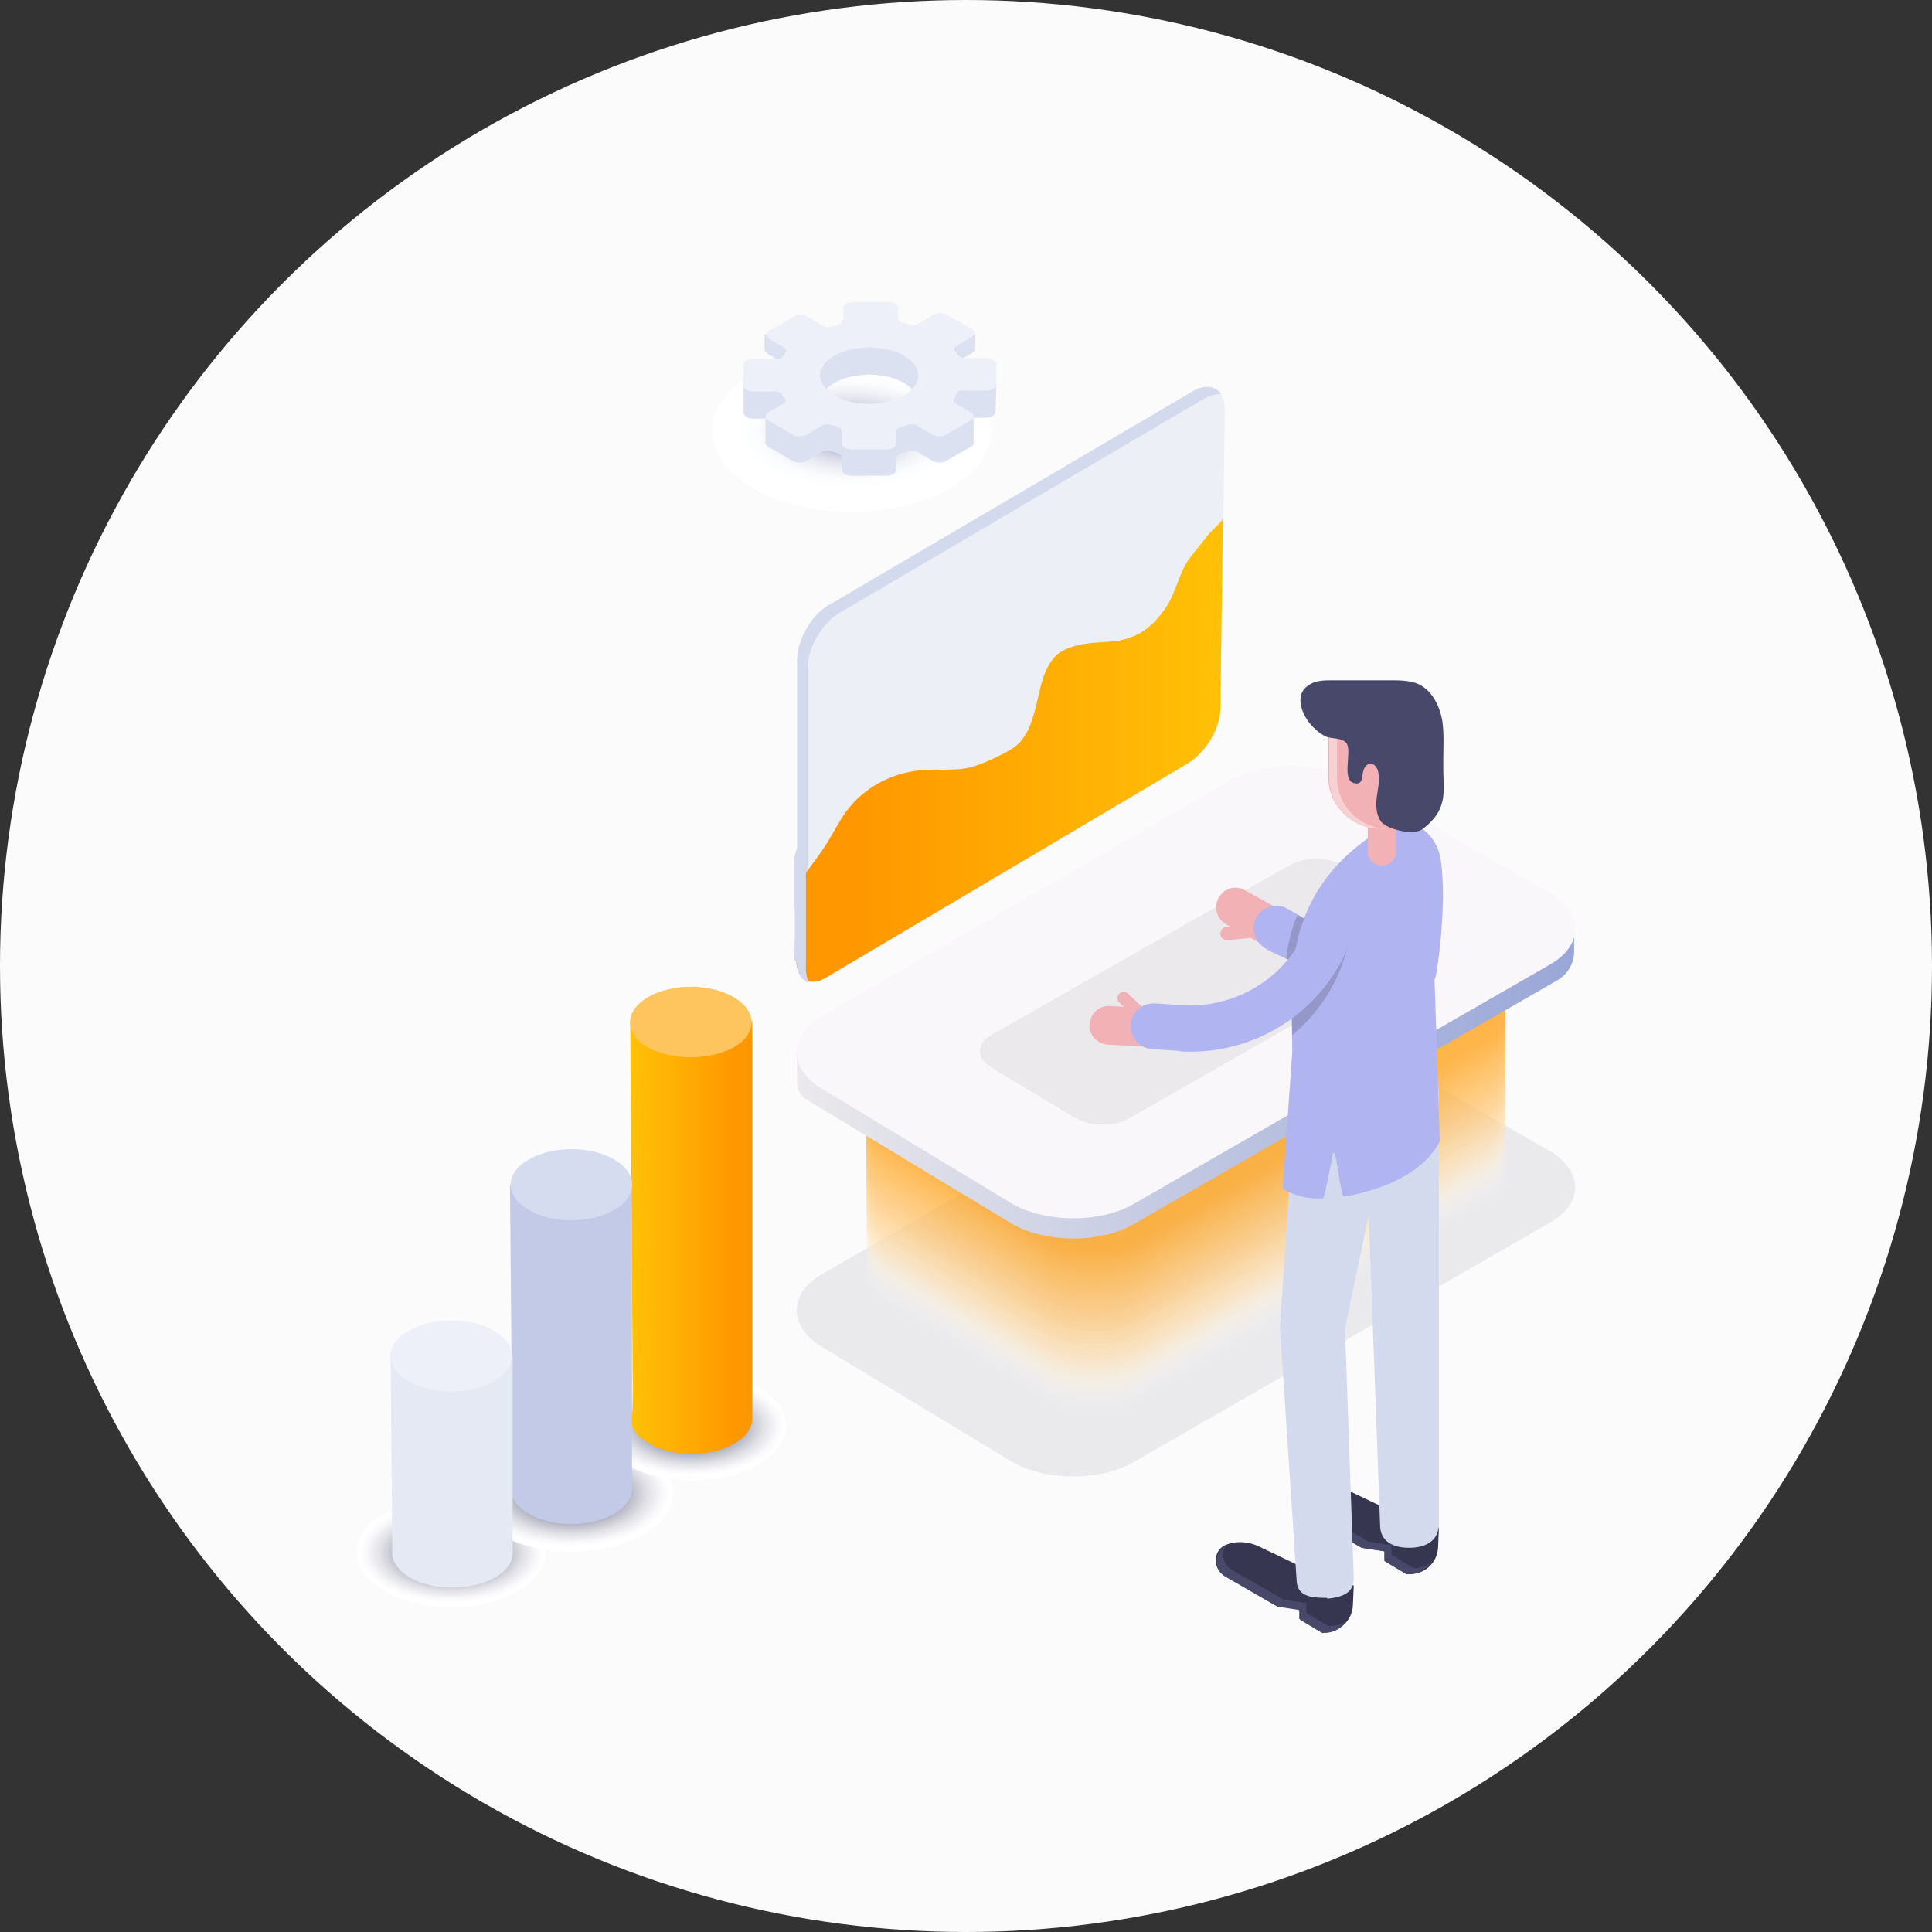 <svg width="352" height="352" viewBox="0 0 352 352" fill="none" xmlns="http://www.w3.org/2000/svg">
<rect x="0" y="0" width="352" height="352" fill="#333333" stroke="none"/>
<circle cx="176" cy="176" r="176" fill="#FBFBFB"/>
<path d="M70.039 289.838C63.32 285.998 63.32 279.6 70.039 275.76C76.758 271.921 87.796 271.921 94.355 275.76C101.074 279.6 101.074 285.998 94.355 289.838C87.796 293.837 76.758 293.837 70.039 289.838Z" fill="url(#paint0_radial)"/>
<path d="M91.155 279.6C83.957 275.44 83.957 268.722 91.155 264.562C98.354 260.403 110.032 260.403 117.231 264.562C124.429 268.722 124.429 275.44 117.231 279.6C109.872 283.759 98.194 283.759 91.155 279.6Z" fill="url(#paint1_radial)"/>
<path d="M113.871 266.802C107.152 262.963 107.152 256.564 113.871 252.725C120.59 248.885 131.628 248.885 138.187 252.725C144.906 256.564 144.906 262.963 138.187 266.802C131.628 270.641 120.59 270.641 113.871 266.802Z" fill="url(#paint2_radial)"/>
<path d="M96.274 275.76C91.955 273.201 91.955 269.201 96.274 266.642C100.594 264.082 107.632 264.082 111.952 266.642C116.271 269.201 116.271 273.201 111.952 275.76C107.632 278.32 100.594 278.32 96.274 275.76Z" fill="#C2CAE8"/>
<path d="M114.831 186.176H137.067V258.483C137.067 260.083 135.947 261.843 133.868 262.963C129.548 265.522 122.51 265.522 118.19 262.963C115.311 261.363 114.351 258.963 115.311 256.884L114.831 186.176Z" fill="url(#paint3_linear)"/>
<path d="M93.395 270.481H115.151V215.931H92.915L93.395 270.481Z" fill="#C2CAE8"/>
<path d="M118.03 190.816C113.711 188.256 113.711 184.257 118.03 181.697C122.35 179.138 129.388 179.138 133.708 181.697C138.027 184.257 138.027 188.256 133.708 190.816C129.388 193.215 122.35 193.215 118.03 190.816Z" fill="#FEC55E"/>
<path d="M96.274 220.41C91.955 217.851 91.955 213.851 96.274 211.292C100.594 208.732 107.632 208.732 111.952 211.292C116.271 213.851 116.271 217.851 111.952 220.41C107.632 222.97 100.594 222.97 96.274 220.41Z" fill="#D6DCEF"/>
<path d="M74.678 287.438C70.359 284.879 70.359 280.879 74.678 278.32C78.998 275.76 85.876 275.76 90.195 278.32C94.515 280.879 94.515 284.879 90.195 287.438C85.876 289.838 78.838 289.838 74.678 287.438Z" fill="#E5E9F4"/>
<path d="M71.479 282.639H93.395V247.125H71.159L71.479 282.639Z" fill="#E5E9F4"/>
<path d="M74.358 251.605C70.039 249.045 70.039 245.046 74.358 242.486C78.678 239.927 85.716 239.927 90.035 242.486C94.355 245.046 94.355 249.045 90.035 251.605C85.876 254.164 78.678 254.164 74.358 251.605Z" fill="#EDF0F8"/>
<path d="M155.144 93.233C169.191 93.233 180.579 86.644 180.579 78.516C180.579 70.388 169.191 63.798 155.144 63.798C141.096 63.798 129.708 70.388 129.708 78.516C129.708 86.644 141.096 93.233 155.144 93.233Z" fill="url(#paint4_radial)"/>
<path d="M181.539 69.877C181.539 69.237 180.739 68.757 179.779 68.757H175.94C175.3 68.757 174.18 69.397 174.02 69.237C173.7 68.918 173.86 68.438 174.34 68.278L177.06 66.678C177.7 66.198 173.22 66.518 172.581 66.038V62.679C171.941 62.199 170.661 62.199 170.021 62.679L167.302 64.278C166.822 64.598 166.182 64.598 165.702 64.438C165.382 64.278 164.902 64.278 164.582 64.118C163.942 63.958 163.622 63.638 163.622 63.319V61.079C163.622 60.439 162.822 59.959 161.862 59.959H155.464C154.504 59.959 153.704 60.439 153.704 61.079V63.319C153.704 63.638 153.224 63.958 152.744 64.118C152.424 64.278 151.944 64.278 151.624 64.438C150.984 64.598 150.345 64.598 149.865 64.278L147.145 62.679C146.505 62.199 145.225 62.199 144.586 62.679L144.266 66.358C143.626 66.838 139.467 66.358 140.106 66.678L142.826 68.278C143.306 68.597 143.466 68.918 143.146 69.237C142.986 69.397 141.866 68.757 141.226 68.757H137.227C136.267 68.757 135.467 69.237 135.467 69.877V75.156C135.467 75.796 136.267 76.276 137.227 76.276H139.466V80.595V80.755C139.466 80.915 139.626 81.235 139.946 81.395L144.426 83.955C144.906 84.275 145.385 84.275 146.025 84.275C146.345 84.275 146.665 84.115 146.985 83.955L149.705 82.355C150.185 82.035 150.824 82.035 151.304 82.195C151.624 82.355 152.104 82.355 152.424 82.515C153.064 82.675 153.384 82.995 153.384 83.315V85.554C153.384 86.194 154.184 86.674 155.144 86.674H161.543C162.502 86.674 163.302 86.194 163.302 85.554V83.315C163.302 82.995 163.782 82.675 164.262 82.515C164.582 82.515 165.062 82.355 165.382 82.195C166.022 82.035 166.662 82.035 167.142 82.355L169.861 83.955C170.181 84.115 170.501 84.115 170.821 84.275C171.301 84.275 171.941 84.275 172.421 83.955L176.9 81.395C177.22 81.235 177.38 81.075 177.38 80.755V80.595V76.116H179.619C180.579 76.116 181.379 75.636 181.379 74.996L181.539 69.877ZM167.142 74.356C166.022 77.556 160.263 79.316 155.144 78.196C151.144 77.396 148.745 74.836 149.545 72.437C150.664 69.237 156.423 67.478 161.543 68.597C165.542 69.397 167.941 71.957 167.142 74.356Z" fill="#DCE1F1"/>
<path d="M177.54 63.798V60.919H173.38L172.421 60.439C171.781 59.959 170.501 59.959 169.861 60.439L168.901 60.919H163.302V58.839C163.302 58.2 162.502 57.719 161.543 57.719H155.144C154.184 57.719 153.384 58.2 153.384 58.839V60.919H147.625L146.825 60.439C146.185 59.959 144.906 59.959 144.266 60.439L143.466 60.919H139.307V63.639C139.307 63.958 139.467 64.118 139.786 64.438L142.506 66.038H174.18L176.9 64.438C177.22 64.278 177.54 64.118 177.54 63.798Z" fill="#DCE1F1"/>
<path d="M174.82 71.157H179.779C180.739 71.157 181.539 70.677 181.539 70.037V66.358C181.539 65.718 180.739 65.238 179.779 65.238H175.94C175.3 65.238 174.82 65.078 174.5 64.598C174.34 64.438 174.18 64.118 174.02 63.958C173.7 63.639 173.86 63.158 174.34 62.999L177.06 61.399C177.7 60.919 177.7 60.279 177.06 59.959L172.581 57.4C171.941 56.92 170.661 56.92 170.021 57.4L167.302 58.999C166.822 59.319 166.182 59.319 165.702 59.159C165.382 58.999 164.902 58.999 164.582 58.839C163.942 58.679 163.622 58.359 163.622 58.039V56.12C163.622 55.48 162.822 55 161.862 55H155.464C154.504 55 153.704 55.48 153.704 56.12V58.359C153.704 58.679 153.224 58.999 152.744 59.159C152.424 59.319 151.944 59.319 151.624 59.479C150.984 59.639 150.345 59.639 149.865 59.319L147.145 57.719C146.505 57.24 145.225 57.24 144.586 57.719L140.106 60.279C139.467 60.759 139.467 61.399 140.106 61.719L142.826 63.319C143.306 63.639 143.466 63.958 143.146 64.278C142.986 64.438 142.826 64.758 142.666 64.918C142.506 65.238 141.866 65.398 141.226 65.398H137.227C136.267 65.398 135.467 65.878 135.467 66.518V70.197C135.467 70.837 136.267 71.317 137.227 71.317H141.066C141.706 71.317 142.186 71.477 142.506 71.957C142.666 72.117 142.826 72.437 142.986 72.597C143.306 72.917 143.146 73.397 142.666 73.557L139.946 75.156C139.307 75.636 139.307 76.276 139.946 76.596L144.426 79.156C145.065 79.636 146.345 79.636 146.985 79.156L149.705 77.556C150.185 77.236 150.824 77.236 151.304 77.396C151.624 77.556 152.104 77.556 152.424 77.716C153.064 77.876 153.384 78.196 153.384 78.516V80.755C153.384 81.395 154.184 81.875 155.144 81.875H161.543C162.502 81.875 163.302 81.395 163.302 80.755V78.516C163.302 78.196 163.782 77.876 164.262 77.716C164.582 77.716 165.062 77.556 165.382 77.396C166.022 77.236 166.662 77.236 167.142 77.556L169.861 79.156C170.501 79.636 171.781 79.636 172.421 79.156L176.9 76.596C177.54 76.116 177.54 75.476 176.9 75.156L174.18 73.557C173.7 73.237 173.54 72.917 173.86 72.597C174.34 71.797 174.66 71.157 174.82 71.157ZM149.545 67.478C150.664 64.278 156.423 62.519 161.543 63.639C165.542 64.438 167.941 66.998 167.142 69.397C166.022 72.597 160.263 74.357 155.144 73.237C151.144 72.277 148.745 69.717 149.545 67.478Z" fill="#EDF0F8"/>
<path opacity="0.09" d="M246.647 189.216C240.408 185.697 230.17 185.697 224.091 189.216L149.865 232.088C143.626 235.608 143.626 241.686 149.705 245.366L184.099 266.162C190.177 269.841 200.416 270.001 206.654 266.322L282.321 222.81C288.56 219.29 288.56 213.372 282.321 209.692L246.647 189.216Z" fill="#48486A"/>
<g opacity="0.71">
<path opacity="0.024" d="M208.414 255.444L270.483 219.61C275.602 216.731 275.602 211.772 270.483 208.892L241.208 191.935C236.089 189.056 227.771 189.056 222.652 191.935L161.703 227.129C156.583 230.009 156.583 234.968 161.543 238.007L189.857 255.124C194.977 258.163 203.295 258.323 208.414 255.444Z" fill="#FFFCF9"/>
<path opacity="0.049" d="M208.414 254.644L270.483 218.811C275.602 215.931 275.602 210.972 270.483 208.092L241.208 191.136C236.089 188.256 227.771 188.256 222.652 191.136L161.703 226.329C156.583 229.209 156.583 234.168 161.543 237.207L189.857 254.324C194.977 257.524 203.295 257.524 208.414 254.644Z" fill="#FFFAF3"/>
<path opacity="0.073" d="M208.414 253.844L270.483 218.011C275.602 215.131 275.602 210.172 270.483 207.293L241.208 190.496C236.089 187.616 227.771 187.616 222.652 190.496L161.703 225.689C156.583 228.569 156.583 233.528 161.543 236.567L189.857 253.684C194.977 256.724 203.295 256.884 208.414 253.844Z" fill="#FFF7EC"/>
<path opacity="0.098" d="M208.414 253.044L270.483 217.211C275.602 214.331 275.602 209.372 270.483 206.493L241.208 189.536C236.089 186.656 227.771 186.656 222.652 189.536L161.703 224.729C156.583 227.609 156.583 232.568 161.543 235.608L189.857 252.724C194.977 255.924 203.295 256.084 208.414 253.044Z" fill="#FFF5E6"/>
<path opacity="0.122" d="M208.414 252.404L270.483 216.571C275.602 213.691 275.602 208.732 270.483 205.853L241.208 188.896C236.089 186.016 227.771 186.016 222.652 188.896L161.703 224.09C156.583 226.969 156.583 231.928 161.543 234.968L189.857 252.085C194.977 255.284 203.295 255.284 208.414 252.404Z" fill="#FFF2E0"/>
<path opacity="0.146" d="M208.414 251.605L270.483 215.771C275.602 212.892 275.602 207.932 270.483 205.053L241.208 188.096C236.089 185.217 227.771 185.217 222.652 188.096L161.703 223.29C156.583 226.169 156.583 231.128 161.543 234.168L189.857 251.285C194.977 254.484 203.295 254.644 208.414 251.605Z" fill="#FFF0DA"/>
<path opacity="0.171" d="M208.414 250.805L270.483 214.971C275.602 212.092 275.602 207.133 270.483 204.253L241.208 187.296C236.089 184.417 227.771 184.417 222.652 187.296L161.703 222.49C156.583 225.369 156.583 230.328 161.543 233.368L189.857 250.485C194.977 253.684 203.295 253.844 208.414 250.805Z" fill="#FFEDD3"/>
<path opacity="0.195" d="M208.414 250.165L270.483 214.331C275.602 211.452 275.602 206.493 270.483 203.613L241.208 186.656C236.089 183.777 227.771 183.777 222.652 186.656L161.703 221.85C156.583 224.729 156.583 229.688 161.543 232.728L189.857 249.845C194.977 253.044 203.295 253.044 208.414 250.165Z" fill="#FFEBCD"/>
<path opacity="0.22" d="M208.414 249.365L270.483 213.531C275.602 210.652 275.602 205.693 270.483 202.813L241.208 185.856C236.089 182.977 227.771 182.977 222.652 185.856L161.703 221.05C156.583 223.93 156.583 228.889 161.543 231.928L189.857 249.045C194.977 252.244 203.295 252.404 208.414 249.365Z" fill="#FFE8C7"/>
<path opacity="0.244" d="M208.414 248.565L270.483 212.732C275.602 209.852 275.602 204.893 270.483 202.013L241.208 185.057C236.089 182.177 227.771 182.177 222.652 185.057L161.703 220.25C156.583 223.13 156.583 228.089 161.543 231.128L189.857 248.245C194.977 251.445 203.295 251.605 208.414 248.565Z" fill="#FFE6C1"/>
<path opacity="0.268" d="M208.414 247.925L270.483 212.092C275.602 209.212 275.602 204.253 270.483 201.374L241.208 184.417C236.089 181.537 227.771 181.537 222.652 184.417L161.703 219.61C156.583 222.49 156.583 227.449 161.543 230.488L189.857 247.605C194.977 250.805 203.295 250.805 208.414 247.925Z" fill="#FFE3BB"/>
<path opacity="0.293" d="M208.414 247.125L270.483 211.292C275.602 208.412 275.602 203.453 270.483 200.574L241.208 183.617C236.089 180.737 227.771 180.737 222.652 183.617L161.703 218.81C156.583 221.69 156.583 226.649 161.543 229.689L189.857 246.805C194.977 250.005 203.295 250.165 208.414 247.125Z" fill="#FFE1B4"/>
<path opacity="0.317" d="M208.414 246.326L270.483 210.492C275.602 207.612 275.602 202.653 270.483 199.774L241.208 182.817C236.089 179.937 227.771 179.937 222.652 182.817L161.703 218.011C156.583 220.89 156.583 225.849 161.543 228.889L189.857 246.006C194.977 249.205 203.295 249.365 208.414 246.326Z" fill="#FFDEAE"/>
<path opacity="0.342" d="M208.414 245.686L270.483 209.852C275.602 206.973 275.602 202.014 270.483 199.134L241.208 182.177C236.089 179.298 227.771 179.298 222.652 182.177L161.703 217.371C156.583 220.25 156.583 225.209 161.543 228.249L189.857 245.366C194.977 248.565 203.295 248.565 208.414 245.686Z" fill="#FFDCA8"/>
<path opacity="0.366" d="M208.414 244.886L270.483 209.052C275.602 206.173 275.602 201.214 270.483 198.334L241.208 181.377C236.089 178.498 227.771 178.498 222.652 181.377L161.703 216.571C156.583 219.45 156.583 224.409 161.543 227.449L189.857 244.566C194.977 247.765 203.295 247.925 208.414 244.886Z" fill="#FFD9A2"/>
<path opacity="0.39" d="M208.414 244.086L270.483 208.252C275.602 205.373 275.602 200.414 270.483 197.534L241.208 180.577C236.089 177.698 227.771 177.698 222.652 180.577L161.703 215.771C156.583 218.65 156.583 223.61 161.543 226.649L189.857 243.766C194.977 246.965 203.295 247.125 208.414 244.086Z" fill="#FFD79B"/>
<path opacity="0.415" d="M208.414 243.446L270.483 207.613C275.602 204.733 275.602 199.774 270.483 196.894L241.208 179.938C236.089 177.058 227.771 177.058 222.652 179.938L161.703 215.131C156.583 218.011 156.583 222.97 161.543 226.009L189.857 243.126C194.977 246.326 203.295 246.326 208.414 243.446Z" fill="#FFD495"/>
<path opacity="0.439" d="M208.414 242.646L270.483 206.813C275.602 203.933 275.602 198.974 270.483 196.095L241.208 179.298C236.089 176.418 227.771 176.418 222.652 179.298L161.703 214.491C156.583 217.371 156.583 222.33 161.543 225.369L189.857 242.486C194.977 245.526 203.295 245.686 208.414 242.646Z" fill="#FFD28F"/>
<path opacity="0.463" d="M208.414 241.846L270.483 206.013C275.602 203.133 275.602 198.174 270.483 195.295L241.208 178.338C236.089 175.458 227.771 175.458 222.652 178.338L161.703 213.532C156.583 216.411 156.583 221.37 161.543 224.41L189.857 241.526C194.977 244.726 203.295 244.886 208.414 241.846Z" fill="#FFCF89"/>
<path opacity="0.488" d="M208.414 241.206L270.483 205.373C275.602 202.493 275.602 197.534 270.483 194.655L241.208 177.698C236.089 174.818 227.771 174.818 222.652 177.698L161.703 212.892C156.583 215.771 156.583 220.73 161.543 223.77L189.857 240.887C194.977 244.086 203.295 244.086 208.414 241.206Z" fill="#FFCD83"/>
<path opacity="0.512" d="M208.414 240.407L270.483 204.573C275.602 201.694 275.602 196.734 270.483 193.855L241.208 176.898C236.089 174.019 227.771 174.019 222.652 176.898L161.703 212.092C156.583 214.971 156.583 219.93 161.543 222.97L189.857 240.087C194.977 243.286 203.295 243.446 208.414 240.407Z" fill="#FFCA7C"/>
<path opacity="0.537" d="M208.414 239.607L270.483 203.773C275.602 200.894 275.602 195.935 270.483 193.055L241.208 176.098C236.089 173.219 227.771 173.219 222.652 176.098L161.703 211.292C156.583 214.171 156.583 219.13 161.543 222.17L189.857 239.287C194.977 242.486 203.295 242.646 208.414 239.607Z" fill="#FFC876"/>
<path opacity="0.561" d="M208.414 238.967L270.483 203.133C275.602 200.254 275.602 195.295 270.483 192.415L241.208 175.458C236.089 172.579 227.771 172.579 222.652 175.458L161.703 210.652C156.583 213.531 156.583 218.49 161.543 221.53L189.857 238.647C194.977 241.846 203.295 241.846 208.414 238.967Z" fill="#FFC570"/>
<path opacity="0.585" d="M208.414 238.167L270.483 202.333C275.602 199.454 275.602 194.495 270.483 191.615L241.208 174.658C236.089 171.779 227.771 171.779 222.652 174.658L161.703 209.852C156.583 212.732 156.583 217.691 161.543 220.73L189.857 237.847C194.977 241.046 203.295 241.206 208.414 238.167Z" fill="#FFC36A"/>
<path opacity="0.61" d="M208.414 237.367L270.483 201.534C275.602 198.654 275.602 193.695 270.483 190.815L241.208 173.859C236.089 170.979 227.771 170.979 222.652 173.859L161.703 209.052C156.583 211.932 156.583 216.891 161.543 219.93L189.857 237.047C194.977 240.247 203.295 240.407 208.414 237.367Z" fill="#FFC064"/>
<path opacity="0.634" d="M208.414 236.727L270.483 200.894C275.602 198.014 275.602 193.055 270.483 190.176L241.208 173.219C236.089 170.339 227.771 170.339 222.652 173.219L161.703 208.412C156.583 211.292 156.583 216.251 161.543 219.29L189.857 236.407C194.977 239.607 203.295 239.607 208.414 236.727Z" fill="#FFBE5D"/>
<path opacity="0.658" d="M208.414 235.927L270.483 200.094C275.602 197.214 275.602 192.255 270.483 189.376L241.208 172.419C236.089 169.539 227.771 169.539 222.652 172.419L161.703 207.612C156.583 210.492 156.583 215.451 161.543 218.491L189.857 235.607C194.977 238.807 203.295 238.967 208.414 235.927Z" fill="#FFBB57"/>
<path opacity="0.683" d="M208.414 235.128L270.483 199.294C275.602 196.415 275.602 191.455 270.483 188.576L241.208 171.619C236.089 168.74 227.771 168.74 222.652 171.619L161.703 206.813C156.583 209.692 156.583 214.651 161.543 217.691L189.857 234.808C194.977 238.007 203.295 238.167 208.414 235.128Z" fill="#FFB951"/>
<path opacity="0.707" d="M208.414 234.488L270.483 198.654C275.602 195.775 275.602 190.816 270.483 187.936L241.208 170.979C236.089 168.1 227.771 168.1 222.652 170.979L161.703 206.173C156.583 209.052 156.583 214.011 161.543 217.051L189.857 234.168C194.977 237.367 203.295 237.367 208.414 234.488Z" fill="#FFB64B"/>
<path opacity="0.732" d="M208.414 233.688L270.483 197.854C275.602 194.975 275.602 190.016 270.483 187.136L241.208 170.179C236.089 167.3 227.771 167.3 222.652 170.179L161.703 205.373C156.583 208.252 156.583 213.211 161.543 216.251L189.857 233.368C194.977 236.567 203.295 236.727 208.414 233.688Z" fill="#FFB444"/>
<path opacity="0.756" d="M208.414 232.888L270.483 197.054C275.602 194.175 275.602 189.216 270.483 186.336L241.208 169.379C236.089 166.5 227.771 166.5 222.652 169.379L161.703 204.573C156.583 207.452 156.583 212.412 161.543 215.451L189.857 232.568C194.977 235.767 203.295 235.927 208.414 232.888Z" fill="#FFB13E"/>
<path opacity="0.78" d="M208.414 232.248L270.483 196.415C275.602 193.535 275.602 188.576 270.483 185.696L241.208 168.74C236.089 165.86 227.771 165.86 222.652 168.74L161.703 203.933C156.583 206.813 156.583 211.772 161.543 214.811L189.857 231.928C194.977 235.128 203.295 235.128 208.414 232.248Z" fill="#FFAF38"/>
<path opacity="0.805" d="M208.414 231.448L270.483 195.615C275.602 192.735 275.602 187.776 270.483 184.897L241.208 168.1C236.089 165.22 227.771 165.22 222.652 168.1L161.703 203.293C156.583 206.173 156.583 211.132 161.543 214.171L189.857 231.288C194.977 234.328 203.295 234.488 208.414 231.448Z" fill="#FFAC32"/>
<path opacity="0.829" d="M208.414 230.648L270.483 194.815C275.602 191.935 275.602 186.976 270.483 184.097L241.208 167.14C236.089 164.26 227.771 164.26 222.652 167.14L161.703 202.334C156.583 205.213 156.583 210.172 161.543 213.212L189.857 230.328C194.977 233.528 203.295 233.688 208.414 230.648Z" fill="#FFAA2C"/>
<path opacity="0.854" d="M208.414 230.008L270.483 194.175C275.602 191.295 275.602 186.336 270.483 183.457L241.208 166.5C236.089 163.62 227.771 163.62 222.652 166.5L161.703 201.694C156.583 204.573 156.583 209.532 161.543 212.572L189.857 229.689C194.977 232.888 203.295 232.888 208.414 230.008Z" fill="#FFA725"/>
<path opacity="0.878" d="M208.414 229.209L270.483 193.375C275.602 190.496 275.602 185.536 270.483 182.657L241.208 165.7C236.089 162.821 227.771 162.821 222.652 165.7L161.703 200.894C156.583 203.773 156.583 208.732 161.543 211.772L189.857 228.889C194.977 232.088 203.295 232.248 208.414 229.209Z" fill="#FFA51F"/>
<path opacity="0.902" d="M208.414 228.409L270.483 192.575C275.602 189.696 275.602 184.737 270.483 181.857L241.208 164.9C236.089 162.021 227.771 162.021 222.652 164.9L161.703 200.094C156.583 202.973 156.583 207.932 161.543 210.972L189.857 228.089C194.977 231.288 203.295 231.448 208.414 228.409Z" fill="#FFA219"/>
<path opacity="0.927" d="M208.414 227.769L270.483 191.935C275.602 189.056 275.602 184.097 270.483 181.217L241.208 164.26C236.089 161.381 227.771 161.381 222.652 164.26L161.703 199.454C156.583 202.333 156.583 207.292 161.543 210.332L189.857 227.449C194.977 230.648 203.295 230.648 208.414 227.769Z" fill="#FFA013"/>
<path opacity="0.951" d="M208.414 226.969L270.483 191.135C275.602 188.256 275.602 183.297 270.483 180.417L241.208 163.46C236.089 160.581 227.771 160.581 222.652 163.46L161.703 198.654C156.583 201.534 156.583 206.493 161.543 209.532L189.857 226.649C194.977 229.848 203.295 230.008 208.414 226.969Z" fill="#FF9D0C"/>
<path opacity="0.976" d="M208.414 226.169L270.483 190.336C275.602 187.456 275.602 182.497 270.483 179.617L241.208 162.661C236.089 159.781 227.771 159.781 222.652 162.661L161.703 197.854C156.583 200.734 156.583 205.693 161.543 208.732L189.857 225.849C194.977 229.049 203.295 229.209 208.414 226.169Z" fill="#FF9B06"/>
<path opacity="0.71" d="M241.208 162.181C236.089 159.301 227.771 159.301 222.652 162.181L161.703 197.374C156.583 200.254 156.583 205.213 161.543 208.252L189.857 225.369C194.977 228.409 203.295 228.569 208.414 225.529L270.483 189.696C275.602 186.816 275.602 181.857 270.483 178.978L241.208 162.181Z" fill="#FF9800"/>
</g>
<path d="M246.647 146.024C240.408 142.504 230.17 142.504 224.091 146.024L145.225 190.975V197.374C145.225 198.494 145.865 199.614 146.825 200.254L184.099 222.81C190.177 226.489 200.416 226.649 206.654 222.97L283.921 178.498C285.68 177.378 286.8 175.458 286.8 173.379V168.58L246.647 146.024Z" fill="url(#paint5_linear)"/>
<path d="M246.647 142.184C240.408 138.665 230.17 138.665 224.091 142.184L149.865 185.057C143.626 188.576 143.626 194.655 149.705 198.334L184.099 219.13C190.177 222.81 200.416 222.97 206.654 219.29L282.321 175.778C288.56 172.259 288.56 166.34 282.321 162.661L246.647 142.184Z" fill="#F9F7F9"/>
<path d="M244.728 157.701C242.008 156.102 237.529 156.102 234.809 157.701L180.579 188.576C177.86 190.176 177.86 192.735 180.579 194.495L195.776 203.613C198.496 205.213 202.975 205.373 205.695 203.773L260.565 172.419C263.284 170.819 263.284 168.26 260.565 166.66L244.728 157.701Z" fill="#EBE9EC"/>
<path d="M207.934 184.897C207.454 185.376 206.814 185.376 206.335 184.897L203.935 182.657C203.455 182.177 203.455 181.537 203.935 181.057C204.415 180.577 205.055 180.577 205.535 181.057L207.934 183.297C208.414 183.777 208.414 184.417 207.934 184.897Z" fill="#F2B1B5"/>
<path d="M240.728 297.356L236.729 294.957V293.197L232.57 292.557L223.132 287.118C220.732 285.678 221.052 282.159 223.611 281.359C225.371 280.719 227.451 280.879 229.21 281.679L236.569 285.199L246.647 288.878L246.487 292.557C246.327 295.277 244.088 297.356 241.368 297.356H240.728Z" fill="#363650"/>
<path d="M242.328 296.237H242.008L238.009 293.837V292.077L233.85 291.437L224.411 285.998C222.812 285.039 222.492 283.119 223.291 281.679C221.212 282.799 221.052 285.998 223.291 287.278L232.73 292.717L236.889 293.357V295.117L240.888 297.516H241.208C242.968 297.516 244.408 296.716 245.368 295.277C244.568 295.917 243.448 296.237 242.328 296.237Z" fill="#48486A"/>
<path d="M256.246 286.798L252.246 284.399V282.639L248.087 281.999L238.649 276.56C236.249 275.12 236.569 271.601 239.129 270.801C240.888 270.161 242.968 270.321 244.728 271.121L252.086 274.641L262.164 278.32L262.005 281.999C261.845 284.719 259.605 286.798 256.885 286.798H256.246Z" fill="#363650"/>
<path d="M257.845 285.679H257.525L253.526 283.279V281.519L249.367 280.879L239.769 275.28C238.169 274.321 237.849 272.401 238.649 270.961C236.569 272.081 236.409 275.28 238.649 276.56L248.087 281.999L252.246 282.639V284.399L256.246 286.798H256.565C258.325 286.798 259.765 285.998 260.725 284.559C260.085 285.199 258.965 285.679 257.845 285.679Z" fill="#48486A"/>
<path d="M256.725 281.999C253.846 281.999 251.446 280.879 251.446 277.84L248.567 199.134C248.567 196.255 253.846 193.855 256.885 193.855C259.765 193.855 262.164 196.255 262.164 199.134V277.84C262.005 280.879 259.605 281.999 256.725 281.999Z" fill="#D3DAED"/>
<path d="M241.528 291.118C238.809 291.118 236.409 290.798 236.249 288.078L233.21 242.006V241.686L236.089 198.494C236.249 195.615 238.809 193.375 241.688 193.535C244.568 193.695 254.166 196.415 254.006 199.294L245.048 242.006L246.647 287.278C246.807 290.158 244.728 290.958 241.848 291.278C241.848 291.118 241.688 291.118 241.528 291.118Z" fill="#D3DAED"/>
<path d="M229.69 169.539C229.69 170.179 229.21 170.819 228.571 170.819L223.611 171.299C222.972 171.299 222.332 170.819 222.332 170.179C222.332 169.539 222.812 168.9 223.451 168.9L228.411 168.42C229.21 168.42 229.69 168.9 229.69 169.539Z" fill="#F2B1B5"/>
<path d="M232.73 173.379C232.09 173.059 231.45 172.739 230.65 172.419L223.451 168.42C221.692 167.46 221.052 165.38 222.012 163.621C222.971 161.861 225.051 161.221 226.811 162.181L234.01 166.18C242.808 171.139 246.487 174.659 254.006 167.78C255.446 166.5 257.685 166.5 258.965 167.94C260.245 169.379 260.245 171.619 258.805 172.899C249.847 181.377 243.928 178.498 232.73 173.379Z" fill="#F2B1B5"/>
<path d="M232.57 173.859C231.93 173.539 231.13 173.219 230.49 172.739C228.571 171.619 227.771 169.059 228.89 167.14C230.01 165.22 232.57 164.42 234.489 165.54C243.128 170.339 246.487 173.859 253.846 167.3C255.606 165.7 258.165 165.86 259.765 167.62C261.365 169.379 261.205 171.939 259.445 173.379C250.007 181.857 243.928 179.138 232.57 173.859Z" fill="#B0B5F1"/>
<path opacity="0.2" d="M253.846 167.3C247.127 173.379 243.608 170.819 236.409 166.66C235.289 169.219 234.649 171.939 234.329 174.658C244.568 179.298 250.647 181.377 259.445 173.379C261.205 171.779 261.205 169.219 259.765 167.62C258.165 165.86 255.446 165.7 253.846 167.3Z" fill="#231F20"/>
<path d="M262.484 156.582C261.685 151.623 257.045 148.263 252.566 150.663C252.086 150.983 251.606 151.303 251.126 151.463C238.329 159.621 235.289 170.339 235.289 181.857L235.449 191.615L233.69 216.571C235.769 217.851 238.329 218.491 241.048 218.331C241.368 218.331 242.808 210.012 242.968 210.012C243.608 210.012 244.248 218.171 244.888 218.011C252.406 216.731 259.445 213.531 262.324 207.932L261.365 178.498C261.685 178.658 263.764 164.9 262.484 156.582Z" fill="#B0B5F1"/>
<path d="M251.766 157.701C250.327 157.701 249.207 156.582 249.207 155.142V143.144H254.326V155.142C254.326 156.582 253.206 157.701 251.766 157.701Z" fill="#F2B1B5"/>
<path d="M257.845 150.983H251.446C246.327 150.983 242.008 146.823 242.008 141.544V128.427H257.685V150.983H257.845Z" fill="#F2B1B5"/>
<path d="M243.608 141.704V128.587H242.168V141.704C242.168 146.823 246.327 150.983 251.446 150.983H252.886C247.767 150.983 243.608 146.823 243.608 141.704Z" fill="#F7D0D3"/>
<path d="M262.964 140.105C262.964 139.465 262.964 138.985 262.964 138.345C262.964 136.105 263.124 133.866 262.804 131.466C262.324 128.587 260.885 125.707 258.325 124.587C256.725 123.948 254.966 123.948 253.206 123.948C249.687 123.948 246.167 123.948 242.808 123.948C241.208 123.948 239.609 123.948 238.329 124.907C235.929 126.507 237.049 129.707 238.489 131.626C239.289 132.586 240.248 133.546 241.528 134.186C242.648 134.666 244.568 134.346 245.368 135.466C246.327 137.065 244.408 142.024 246.647 142.664C248.407 143.144 248.087 141.384 248.407 140.425C248.567 139.785 249.047 139.145 249.687 139.145C250.487 139.145 250.967 139.945 251.127 140.745C251.446 142.344 250.967 143.944 250.807 145.544C250.647 147.143 250.807 148.903 251.926 150.023C252.406 150.343 252.886 150.663 253.366 150.823C254.966 151.463 257.845 152.102 259.285 150.983C261.365 149.383 262.644 147.623 262.964 145.064C263.124 143.304 262.964 141.704 262.964 140.105Z" fill="#48486A"/>
<path d="M216.893 191.135C216.093 191.135 215.453 191.135 214.653 190.975L201.855 190.336C199.936 190.176 198.336 188.576 198.496 186.656C198.656 184.737 200.256 183.137 202.175 183.297L215.133 183.937C225.371 184.737 234.649 178.978 238.649 169.539L241.048 163.78C241.848 162.021 243.928 161.061 245.687 161.861C247.447 162.661 248.407 164.74 247.607 166.5L245.208 172.259C240.248 183.777 229.21 191.135 216.893 191.135Z" fill="#F2B1B5"/>
<path opacity="0.2" d="M247.127 168.1C247.767 165.86 246.647 163.62 244.408 162.98C242.168 162.341 240.728 163.78 239.928 165.86L237.209 171.619C236.729 172.899 236.249 174.178 235.609 175.298C235.289 177.538 235.289 179.618 235.289 182.017L235.449 188.576C239.928 184.897 243.288 179.937 245.048 174.178L247.127 168.1Z" fill="#231F20"/>
<path d="M216.893 191.615C216.093 191.615 215.293 191.615 214.653 191.455L209.854 191.135C207.614 190.975 205.855 189.056 206.015 186.656C206.175 184.417 208.094 182.657 210.494 182.817L215.293 183.137C225.051 183.777 234.329 178.178 238.009 169.219L240.408 163.46C241.368 161.381 243.768 160.421 245.847 161.221C247.927 162.181 248.887 164.58 248.087 166.66L245.687 172.419C240.728 184.257 229.37 191.615 216.893 191.615Z" fill="#B0B5F1"/>
<path opacity="0.35" d="M145.225 174.819C145.225 178.498 147.785 179.938 150.824 178.018L216.733 138.985C219.772 137.065 222.492 132.746 222.492 129.067L223.132 74.677C223.132 70.997 220.732 69.558 217.533 71.477L150.824 110.67C147.785 112.43 145.225 116.909 145.225 120.588V174.819Z" fill="#D3DAED"/>
<path d="M147.145 176.098V121.708C147.145 118.029 149.705 113.709 152.744 111.79L219.452 72.597C220.572 71.957 221.532 71.797 222.492 71.797C221.532 70.357 219.612 70.037 217.533 71.157L150.824 110.35C147.785 112.11 145.225 116.589 145.225 120.268V174.659C145.225 177.058 146.345 178.338 147.785 178.658C147.465 178.178 147.145 177.218 147.145 176.098Z" fill="#D3DAED"/>
<path d="M222.812 94.353C222.812 94.993 220.092 97.232 219.772 97.872C218.812 99.152 217.693 100.432 216.733 101.712C214.973 104.111 214.333 107.471 212.733 110.19C211.134 112.75 208.894 115.149 206.015 116.109C204.095 116.909 201.855 116.909 199.776 117.069C197.696 117.229 195.616 117.549 193.697 118.509C189.858 120.588 189.538 126.187 188.418 129.867C187.938 131.626 187.298 133.386 186.178 134.826C185.058 136.265 183.299 137.065 181.699 137.865C180.099 138.665 178.5 139.305 176.9 139.785C173.7 140.585 170.341 139.945 166.982 140.425C162.023 141.065 157.383 143.624 154.344 147.623C153.224 149.063 152.424 150.663 151.464 152.263C150.025 154.822 148.265 157.062 146.505 159.461C144.906 161.381 145.066 162.341 145.066 164.58C145.226 167.94 145.066 171.299 145.066 174.818C145.066 178.498 147.625 179.938 150.665 178.018L216.573 138.985C219.612 137.065 222.332 132.746 222.332 129.067L222.812 94.353Z" fill="url(#paint6_linear)"/>
<path d="M145.225 175.938C145.225 176.098 145.225 176.098 145.225 176.258C145.225 176.578 145.385 176.898 145.545 177.218V177.378C145.705 177.538 145.865 177.858 145.865 178.018L146.025 178.178C146.185 178.338 146.345 178.498 146.665 178.658C146.665 178.658 146.825 178.658 146.825 178.818C146.985 178.978 147.145 178.978 147.305 178.978H147.465C146.985 178.338 146.825 177.378 146.825 176.258V152.263C146.665 152.583 146.505 152.742 146.185 153.062C145.226 154.342 144.906 155.142 144.746 156.262V164.74C144.906 168.1 144.746 171.459 144.746 174.978C145.226 175.298 145.225 175.618 145.225 175.938Z" fill="#D3DAED"/>
<defs>
<radialGradient id="paint0_radial" cx="0" cy="0" r="1" gradientUnits="userSpaceOnUse" gradientTransform="translate(82.302 282.921) rotate(180) scale(16.813 9.009)">
<stop offset="0.198" stop-color="#48486A"/>
<stop offset="0.221" stop-color="#505070"/>
<stop offset="0.427" stop-color="#8D8DA3"/>
<stop offset="0.615" stop-color="#BEBECA"/>
<stop offset="0.779" stop-color="#E2E2E7"/>
<stop offset="0.913" stop-color="#F7F7F9"/>
<stop offset="1" stop-color="white"/>
</radialGradient>
<radialGradient id="paint1_radial" cx="0" cy="0" r="1" gradientUnits="userSpaceOnUse" gradientTransform="translate(104.085 272.1) rotate(180) scale(17.937 9.611)">
<stop offset="0.198" stop-color="#48486A"/>
<stop offset="0.221" stop-color="#505070"/>
<stop offset="0.427" stop-color="#8D8DA3"/>
<stop offset="0.615" stop-color="#BEBECA"/>
<stop offset="0.779" stop-color="#E2E2E7"/>
<stop offset="0.913" stop-color="#F7F7F9"/>
<stop offset="1" stop-color="white"/>
</radialGradient>
<radialGradient id="paint2_radial" cx="0" cy="0" r="1" gradientUnits="userSpaceOnUse" gradientTransform="translate(126.083 259.773) rotate(180) scale(16.814 9.009)">
<stop offset="0.198" stop-color="#48486A"/>
<stop offset="0.221" stop-color="#505070"/>
<stop offset="0.427" stop-color="#8D8DA3"/>
<stop offset="0.615" stop-color="#BEBECA"/>
<stop offset="0.779" stop-color="#E2E2E7"/>
<stop offset="0.913" stop-color="#F7F7F9"/>
<stop offset="1" stop-color="white"/>
</radialGradient>
<linearGradient id="paint3_linear" x1="136.986" y1="225.565" x2="114.806" y2="225.565" gradientUnits="userSpaceOnUse">
<stop offset="0.15" stop-color="#FF9800"/>
<stop offset="1" stop-color="#FFC107"/>
</linearGradient>
<radialGradient id="paint4_radial" cx="0" cy="0" r="1" gradientUnits="userSpaceOnUse" gradientTransform="translate(155.161 78.509) scale(25.711 13.298)">
<stop stop-color="#5C629E"/>
<stop offset="0.072" stop-color="#7A7FB0"/>
<stop offset="0.184" stop-color="#A3A6C8"/>
<stop offset="0.299" stop-color="#C4C6DC"/>
<stop offset="0.417" stop-color="#DEDFEB"/>
<stop offset="0.538" stop-color="#F0F1F6"/>
<stop offset="0.663" stop-color="#FBFCFD"/>
<stop offset="0.802" stop-color="white"/>
</radialGradient>
<linearGradient id="paint5_linear" x1="145.207" y1="184.6" x2="286.946" y2="184.6" gradientUnits="userSpaceOnUse">
<stop stop-color="#EBE9EC"/>
<stop offset="0.996" stop-color="#99A7D8"/>
</linearGradient>
<linearGradient id="paint6_linear" x1="145.17" y1="136.597" x2="222.872" y2="136.597" gradientUnits="userSpaceOnUse">
<stop offset="0.15" stop-color="#FF9800"/>
<stop offset="1" stop-color="#FFC107"/>
</linearGradient>
</defs>
</svg>
